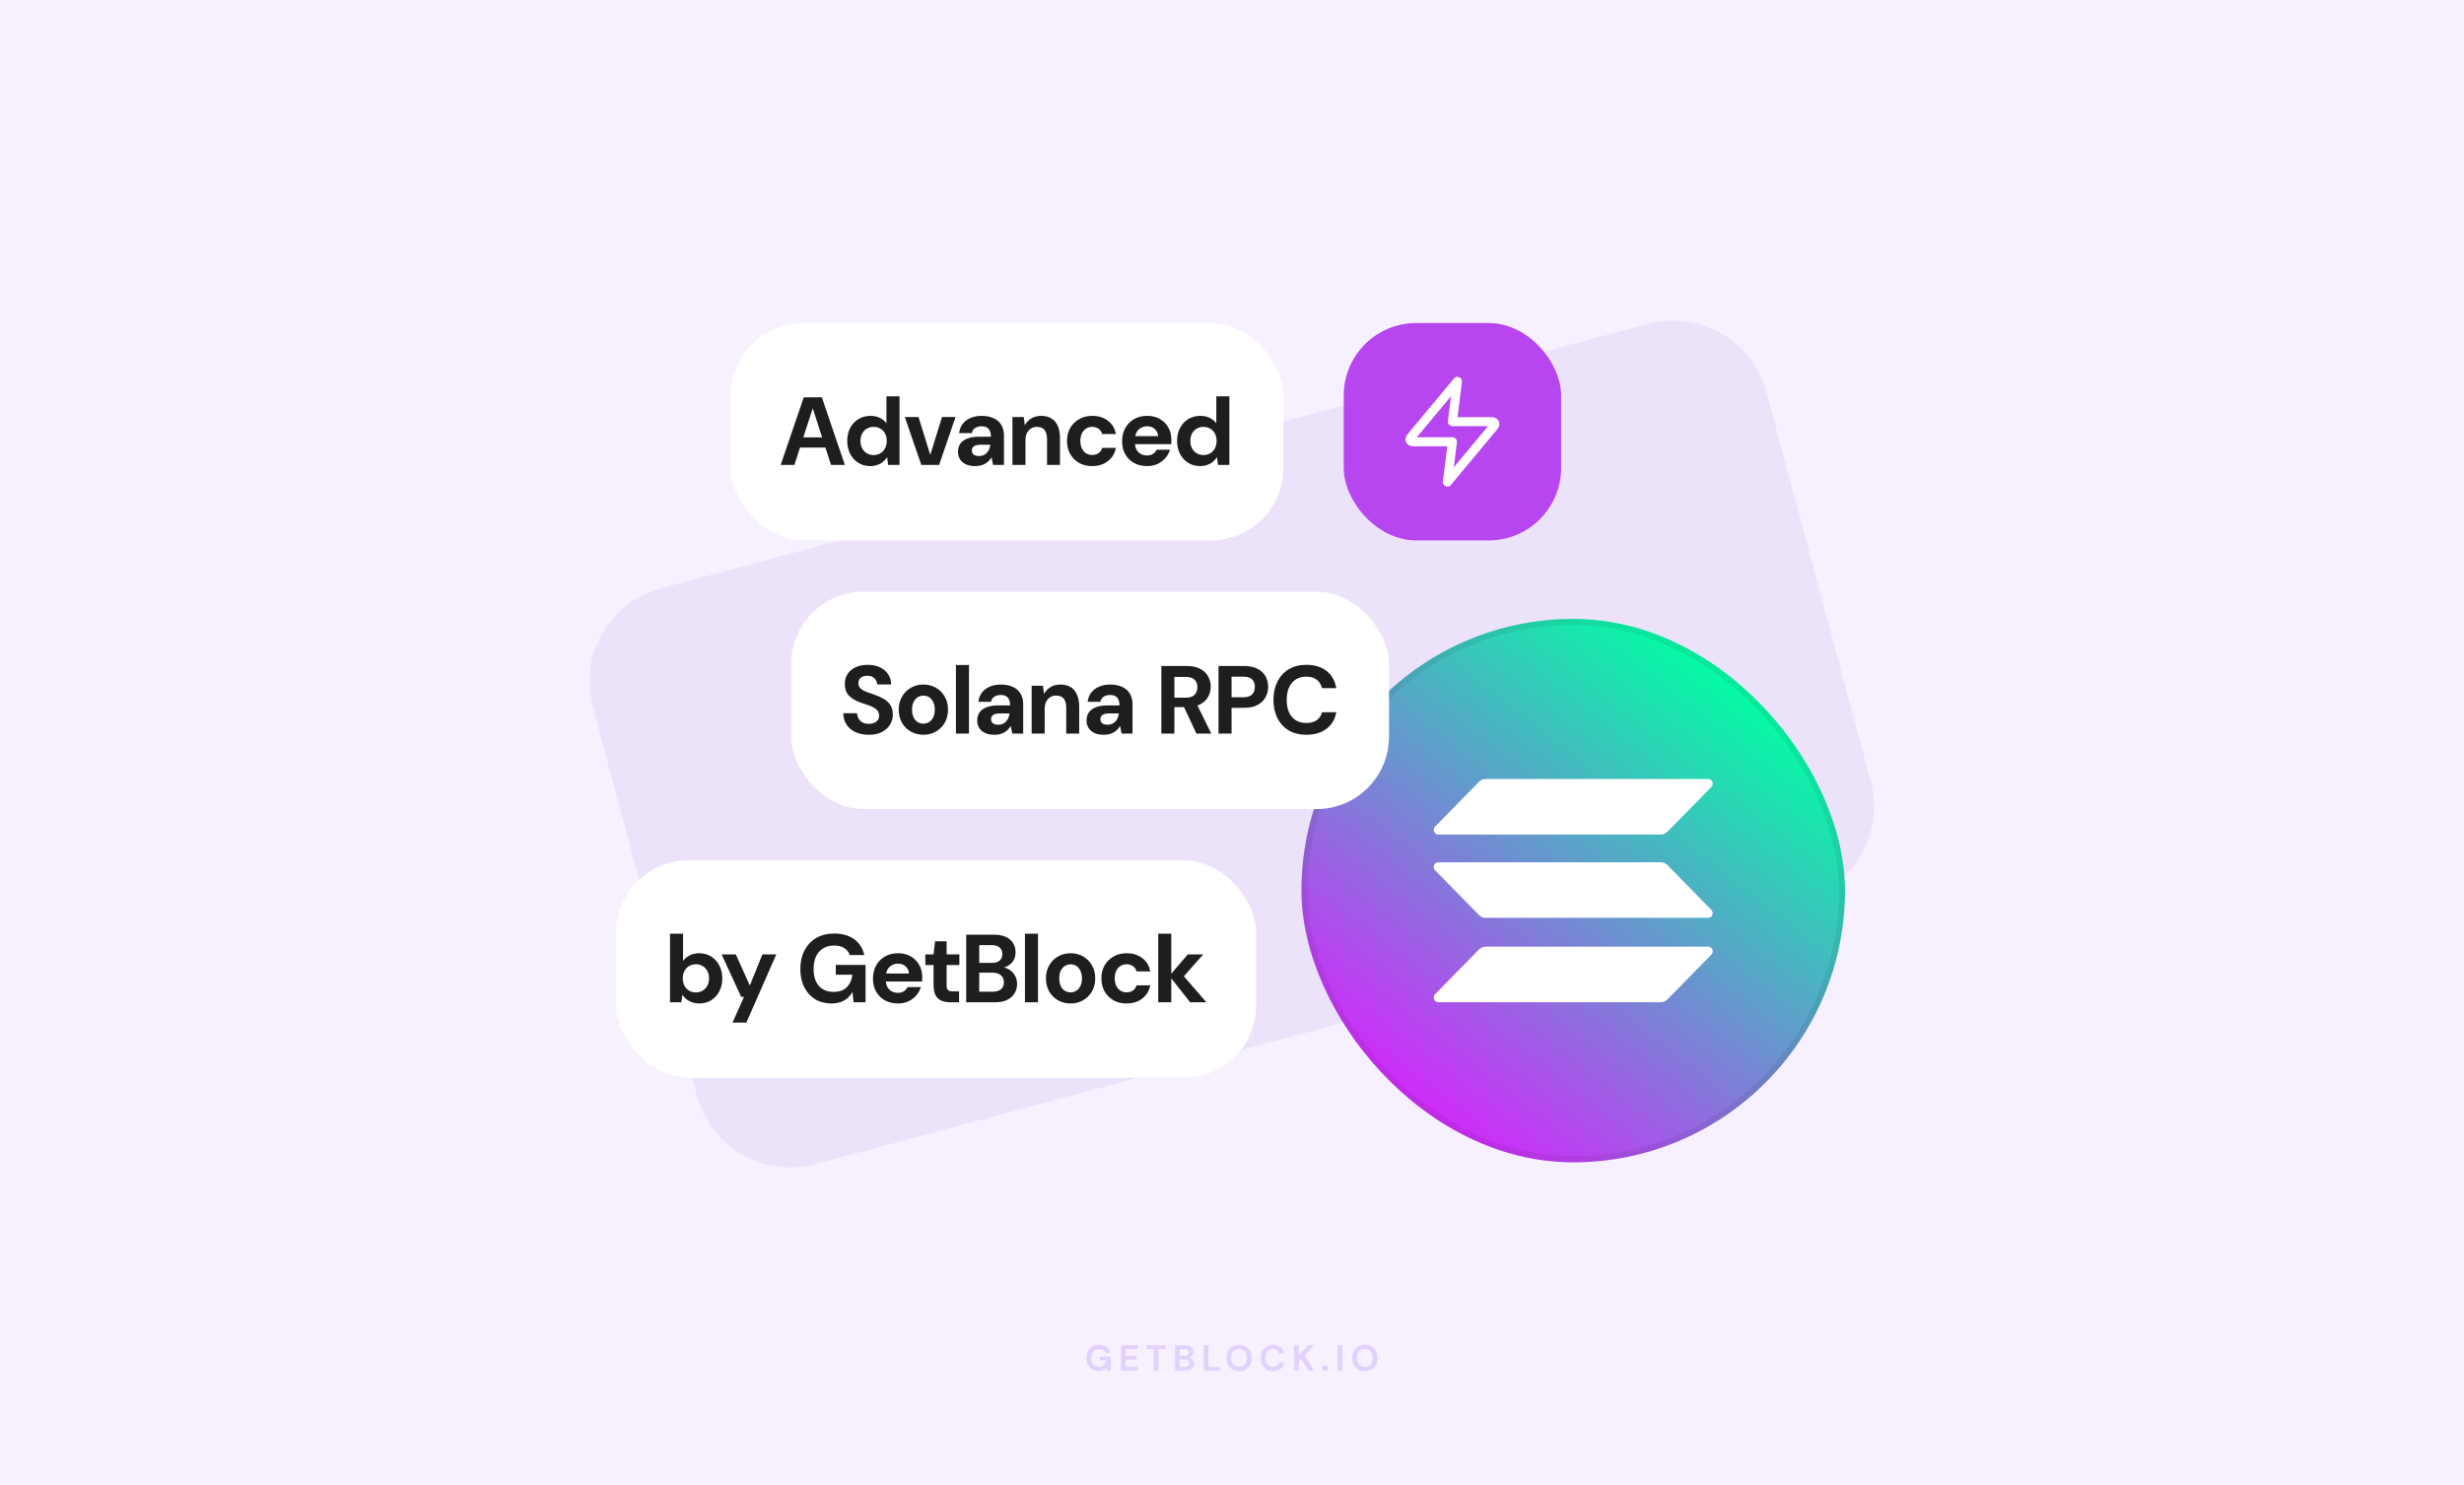 <svg width="816" height="492" viewBox="0 0 816 492" fill="none" xmlns="http://www.w3.org/2000/svg">
<rect width="816" height="492" fill="#F6F0FF"/>
<path d="M584.983 129.91C580.409 112.839 562.862 102.708 545.792 107.282L218.911 194.87C201.84 199.444 191.709 216.991 196.283 234.062L230.826 362.976C235.4 380.046 252.946 390.177 270.017 385.603L596.898 298.015C613.969 293.441 624.1 275.895 619.526 258.824L584.983 129.91Z" fill="#ECE3FA"/>
<path opacity="0.16" d="M363.747 454.144C362.955 454.144 362.263 453.964 361.671 453.604C361.079 453.244 360.619 452.744 360.291 452.104C359.963 451.456 359.799 450.704 359.799 449.848C359.799 448.984 359.967 448.224 360.303 447.568C360.647 446.904 361.131 446.388 361.755 446.02C362.387 445.644 363.135 445.456 363.999 445.456C364.983 445.456 365.799 445.692 366.447 446.164C367.095 446.636 367.515 447.288 367.707 448.12H365.991C365.863 447.728 365.631 447.424 365.295 447.208C364.959 446.984 364.527 446.872 363.999 446.872C363.159 446.872 362.511 447.14 362.055 447.676C361.599 448.204 361.371 448.932 361.371 449.86C361.371 450.788 361.595 451.508 362.043 452.02C362.499 452.524 363.115 452.776 363.891 452.776C364.651 452.776 365.223 452.572 365.607 452.164C365.999 451.748 366.235 451.204 366.315 450.532H364.191V449.38H367.863V454H366.447L366.327 452.896C366.055 453.296 365.715 453.604 365.307 453.82C364.899 454.036 364.379 454.144 363.747 454.144ZM371.277 454V445.6H376.761V446.836H372.813V449.14H376.401V450.34H372.813V452.764H376.761V454H371.277ZM382.09 454V446.836H379.642V445.6H386.086V446.836H383.626V454H382.09ZM389.144 454V445.6H392.516C393.388 445.6 394.052 445.804 394.508 446.212C394.972 446.612 395.204 447.128 395.204 447.76C395.204 448.288 395.06 448.712 394.772 449.032C394.492 449.344 394.148 449.556 393.74 449.668C394.22 449.764 394.616 450.004 394.928 450.388C395.24 450.764 395.396 451.204 395.396 451.708C395.396 452.372 395.156 452.92 394.676 453.352C394.196 453.784 393.516 454 392.636 454H389.144ZM390.68 449.128H392.288C392.72 449.128 393.052 449.028 393.284 448.828C393.516 448.628 393.632 448.344 393.632 447.976C393.632 447.624 393.516 447.348 393.284 447.148C393.06 446.94 392.72 446.836 392.264 446.836H390.68V449.128ZM390.68 452.752H392.396C392.852 452.752 393.204 452.648 393.452 452.44C393.708 452.224 393.836 451.924 393.836 451.54C393.836 451.148 393.704 450.84 393.44 450.616C393.176 450.392 392.82 450.28 392.372 450.28H390.68V452.752ZM398.634 454V445.6H400.17V452.8H403.89V454H398.634ZM410.338 454.144C409.498 454.144 408.762 453.96 408.13 453.592C407.506 453.224 407.014 452.716 406.654 452.068C406.302 451.412 406.126 450.656 406.126 449.8C406.126 448.944 406.302 448.192 406.654 447.544C407.014 446.888 407.506 446.376 408.13 446.008C408.762 445.64 409.498 445.456 410.338 445.456C411.17 445.456 411.902 445.64 412.534 446.008C413.166 446.376 413.658 446.888 414.01 447.544C414.362 448.192 414.538 448.944 414.538 449.8C414.538 450.656 414.362 451.412 414.01 452.068C413.658 452.716 413.166 453.224 412.534 453.592C411.902 453.96 411.17 454.144 410.338 454.144ZM410.338 452.764C411.138 452.764 411.774 452.5 412.246 451.972C412.726 451.444 412.966 450.72 412.966 449.8C412.966 448.88 412.726 448.156 412.246 447.628C411.774 447.1 411.138 446.836 410.338 446.836C409.538 446.836 408.898 447.1 408.418 447.628C407.938 448.156 407.698 448.88 407.698 449.8C407.698 450.72 407.938 451.444 408.418 451.972C408.898 452.5 409.538 452.764 410.338 452.764ZM421.618 454.144C420.77 454.144 420.042 453.964 419.434 453.604C418.826 453.236 418.358 452.728 418.03 452.08C417.702 451.424 417.538 450.668 417.538 449.812C417.538 448.956 417.702 448.2 418.03 447.544C418.358 446.888 418.826 446.376 419.434 446.008C420.042 445.64 420.77 445.456 421.618 445.456C422.626 445.456 423.45 445.708 424.09 446.212C424.738 446.708 425.142 447.408 425.302 448.312H423.61C423.506 447.856 423.282 447.5 422.938 447.244C422.602 446.98 422.154 446.848 421.594 446.848C420.818 446.848 420.21 447.112 419.77 447.64C419.33 448.168 419.11 448.892 419.11 449.812C419.11 450.732 419.33 451.456 419.77 451.984C420.21 452.504 420.818 452.764 421.594 452.764C422.154 452.764 422.602 452.644 422.938 452.404C423.282 452.156 423.506 451.816 423.61 451.384H425.302C425.142 452.248 424.738 452.924 424.09 453.412C423.45 453.9 422.626 454.144 421.618 454.144ZM428.582 454V445.6H430.118V448.996L433.226 445.6H435.122L432.026 448.936L435.206 454H433.322L430.922 450.112L430.118 450.988V454H428.582ZM438.802 454.084C438.522 454.084 438.29 453.996 438.106 453.82C437.93 453.644 437.842 453.432 437.842 453.184C437.842 452.928 437.93 452.712 438.106 452.536C438.29 452.36 438.522 452.272 438.802 452.272C439.082 452.272 439.31 452.36 439.486 452.536C439.67 452.712 439.762 452.928 439.762 453.184C439.762 453.432 439.67 453.644 439.486 453.82C439.31 453.996 439.082 454.084 438.802 454.084ZM442.98 454V445.6H444.516V454H442.98ZM452 454.144C451.16 454.144 450.424 453.96 449.792 453.592C449.168 453.224 448.676 452.716 448.316 452.068C447.964 451.412 447.788 450.656 447.788 449.8C447.788 448.944 447.964 448.192 448.316 447.544C448.676 446.888 449.168 446.376 449.792 446.008C450.424 445.64 451.16 445.456 452 445.456C452.832 445.456 453.564 445.64 454.196 446.008C454.828 446.376 455.32 446.888 455.672 447.544C456.024 448.192 456.2 448.944 456.2 449.8C456.2 450.656 456.024 451.412 455.672 452.068C455.32 452.716 454.828 453.224 454.196 453.592C453.564 453.96 452.832 454.144 452 454.144ZM452 452.764C452.8 452.764 453.436 452.5 453.908 451.972C454.388 451.444 454.628 450.72 454.628 449.8C454.628 448.88 454.388 448.156 453.908 447.628C453.436 447.1 452.8 446.836 452 446.836C451.2 446.836 450.56 447.1 450.08 447.628C449.6 448.156 449.36 448.88 449.36 449.8C449.36 450.72 449.6 451.444 450.08 451.972C450.56 452.5 451.2 452.764 452 452.764Z" fill="#7A2FEB"/>
<rect x="242" y="107" width="183" height="72" rx="24" fill="white"/>
<path d="M258.536 154L266.184 131.6H272.168L279.784 154H275.208L269.192 135.344H269.128L263.08 154H258.536ZM262.152 148.24L263.304 144.88H274.696L275.816 148.24H262.152ZM288.194 154.384C286.7 154.384 285.378 154.021 284.226 153.296C283.095 152.571 282.199 151.579 281.538 150.32C280.898 149.061 280.578 147.632 280.578 146.032C280.578 144.453 280.898 143.035 281.538 141.776C282.199 140.517 283.106 139.536 284.258 138.832C285.431 138.107 286.775 137.744 288.29 137.744C289.484 137.744 290.53 137.979 291.426 138.448C292.322 138.896 293.036 139.483 293.57 140.208V131.28H297.89V154H294.146L293.794 151.504H293.73C293.367 152.059 292.919 152.56 292.386 153.008C291.874 153.435 291.266 153.765 290.562 154C289.879 154.256 289.09 154.384 288.194 154.384ZM289.314 150.736C290.167 150.736 290.924 150.533 291.586 150.128C292.247 149.723 292.759 149.168 293.122 148.464C293.484 147.76 293.666 146.949 293.666 146.032C293.666 145.136 293.484 144.336 293.122 143.632C292.759 142.928 292.247 142.384 291.586 142C290.924 141.595 290.156 141.392 289.282 141.392C288.45 141.392 287.703 141.595 287.042 142C286.38 142.384 285.868 142.928 285.506 143.632C285.143 144.336 284.962 145.136 284.962 146.032C284.962 146.949 285.143 147.76 285.506 148.464C285.868 149.168 286.38 149.723 287.042 150.128C287.703 150.533 288.46 150.736 289.314 150.736ZM305.116 154L299.644 138.128H304.188L308.028 150.544H308.124L311.964 138.128H316.444L311.004 154H305.116ZM322.981 154.384C321.679 154.384 320.602 154.171 319.749 153.744C318.895 153.317 318.266 152.741 317.861 152.016C317.455 151.291 317.253 150.491 317.253 149.616C317.253 148.635 317.498 147.771 317.989 147.024C318.501 146.277 319.269 145.701 320.293 145.296C321.317 144.869 322.607 144.656 324.165 144.656H328.164C328.164 143.867 328.047 143.227 327.812 142.736C327.599 142.224 327.258 141.84 326.789 141.584C326.34 141.328 325.764 141.2 325.06 141.2C324.228 141.2 323.514 141.392 322.917 141.776C322.341 142.139 321.978 142.704 321.829 143.472H317.637C317.765 142.299 318.149 141.285 318.789 140.432C319.45 139.579 320.325 138.917 321.412 138.448C322.501 137.979 323.717 137.744 325.06 137.744C326.596 137.744 327.919 138 329.029 138.512C330.138 139.003 330.991 139.739 331.589 140.72C332.186 141.68 332.485 142.853 332.485 144.24V154H328.869L328.388 151.536H328.324C328.047 151.984 327.727 152.389 327.364 152.752C327.002 153.093 326.597 153.392 326.149 153.648C325.722 153.883 325.242 154.064 324.708 154.192C324.175 154.32 323.599 154.384 322.981 154.384ZM324.196 151.056C324.772 151.056 325.284 150.96 325.732 150.768C326.18 150.555 326.554 150.277 326.852 149.936C327.172 149.595 327.418 149.2 327.588 148.752C327.78 148.283 327.909 147.803 327.973 147.312H324.645C323.983 147.312 323.439 147.397 323.013 147.568C322.607 147.717 322.308 147.941 322.116 148.24C321.925 148.517 321.829 148.848 321.829 149.232C321.829 149.616 321.925 149.947 322.116 150.224C322.308 150.501 322.586 150.715 322.949 150.864C323.311 150.992 323.727 151.056 324.196 151.056ZM335.285 154V138.128H339.029L339.381 140.752H339.445C339.957 139.835 340.661 139.109 341.557 138.576C342.453 138.021 343.552 137.744 344.853 137.744C346.176 137.744 347.296 138.032 348.213 138.608C349.131 139.163 349.824 139.984 350.293 141.072C350.784 142.16 351.029 143.504 351.029 145.104V154H346.741V145.488C346.741 144.165 346.475 143.152 345.941 142.448C345.408 141.744 344.555 141.392 343.381 141.392C342.656 141.392 342.005 141.573 341.429 141.936C340.875 142.277 340.427 142.779 340.085 143.44C339.765 144.08 339.605 144.869 339.605 145.808V154H335.285ZM361.712 154.384C360.048 154.384 358.587 154.032 357.328 153.328C356.091 152.603 355.12 151.621 354.416 150.384C353.712 149.125 353.36 147.685 353.36 146.064C353.36 144.443 353.712 143.013 354.416 141.776C355.142 140.517 356.134 139.536 357.392 138.832C358.651 138.107 360.091 137.744 361.712 137.744C363.76 137.744 365.488 138.277 366.896 139.344C368.304 140.411 369.19 141.883 369.552 143.76H364.976C364.806 143.013 364.422 142.437 363.824 142.032C363.227 141.605 362.512 141.392 361.68 141.392C360.934 141.392 360.262 141.584 359.664 141.968C359.088 142.331 358.63 142.864 358.288 143.568C357.947 144.251 357.776 145.083 357.776 146.064C357.776 146.789 357.872 147.44 358.064 148.016C358.256 148.571 358.523 149.051 358.864 149.456C359.227 149.861 359.643 150.171 360.112 150.384C360.582 150.597 361.104 150.704 361.68 150.704C362.235 150.704 362.736 150.619 363.184 150.448C363.632 150.256 364.016 149.989 364.336 149.648C364.656 149.285 364.87 148.859 364.976 148.368H369.552C369.19 150.203 368.304 151.664 366.896 152.752C365.488 153.84 363.76 154.384 361.712 154.384ZM379.891 154.384C378.269 154.384 376.829 154.043 375.571 153.36C374.333 152.677 373.363 151.717 372.659 150.48C371.955 149.243 371.603 147.824 371.603 146.224C371.603 144.56 371.944 143.099 372.627 141.84C373.331 140.56 374.301 139.557 375.539 138.832C376.797 138.107 378.259 137.744 379.923 137.744C381.501 137.744 382.888 138.085 384.083 138.768C385.299 139.451 386.237 140.389 386.899 141.584C387.581 142.757 387.923 144.091 387.923 145.584C387.923 145.797 387.923 146.043 387.923 146.32C387.923 146.576 387.901 146.843 387.859 147.12H374.675V144.464H383.539C383.475 143.483 383.101 142.693 382.419 142.096C381.757 141.499 380.925 141.2 379.923 141.2C379.176 141.2 378.493 141.371 377.875 141.712C377.256 142.032 376.765 142.523 376.403 143.184C376.04 143.845 375.859 144.688 375.859 145.712V146.64C375.859 147.515 376.029 148.272 376.371 148.912C376.712 149.531 377.181 150.011 377.779 150.352C378.397 150.693 379.091 150.864 379.859 150.864C380.648 150.864 381.309 150.693 381.843 150.352C382.376 149.989 382.781 149.531 383.059 148.976H387.475C387.155 149.979 386.643 150.896 385.939 151.728C385.235 152.539 384.371 153.189 383.347 153.68C382.323 154.149 381.171 154.384 379.891 154.384ZM397.43 154.384C395.937 154.384 394.614 154.021 393.462 153.296C392.331 152.571 391.435 151.579 390.774 150.32C390.134 149.061 389.814 147.632 389.814 146.032C389.814 144.453 390.134 143.035 390.774 141.776C391.435 140.517 392.342 139.536 393.494 138.832C394.667 138.107 396.011 137.744 397.526 137.744C398.721 137.744 399.766 137.979 400.662 138.448C401.558 138.896 402.273 139.483 402.806 140.208V131.28H407.126V154H403.382L403.03 151.504H402.966C402.603 152.059 402.155 152.56 401.622 153.008C401.11 153.435 400.502 153.765 399.798 154C399.115 154.256 398.326 154.384 397.43 154.384ZM398.55 150.736C399.403 150.736 400.161 150.533 400.822 150.128C401.483 149.723 401.995 149.168 402.358 148.464C402.721 147.76 402.902 146.949 402.902 146.032C402.902 145.136 402.721 144.336 402.358 143.632C401.995 142.928 401.483 142.384 400.822 142C400.161 141.595 399.393 141.392 398.518 141.392C397.686 141.392 396.939 141.595 396.278 142C395.617 142.384 395.105 142.928 394.742 143.632C394.379 144.336 394.198 145.136 394.198 146.032C394.198 146.949 394.379 147.76 394.742 148.464C395.105 149.168 395.617 149.723 396.278 150.128C396.939 150.533 397.697 150.736 398.55 150.736Z" fill="#1E1E1F"/>
<rect x="204" y="285" width="212" height="72" rx="24" fill="white"/>
<path d="M231.587 332.384C230.755 332.384 229.987 332.267 229.283 332.032C228.601 331.819 227.982 331.499 227.427 331.072C226.894 330.645 226.435 330.144 226.051 329.568H225.987L225.635 332H221.891V309.28H226.211V318.272C226.723 317.589 227.417 317.003 228.291 316.512C229.166 316 230.243 315.744 231.523 315.744C233.038 315.744 234.371 316.107 235.523 316.832C236.675 317.557 237.571 318.549 238.211 319.808C238.873 321.045 239.203 322.475 239.203 324.096C239.203 325.675 238.873 327.093 238.211 328.352C237.571 329.611 236.675 330.603 235.523 331.328C234.393 332.032 233.081 332.384 231.587 332.384ZM230.467 328.736C231.321 328.736 232.067 328.533 232.707 328.128C233.369 327.723 233.881 327.179 234.243 326.496C234.627 325.792 234.819 324.981 234.819 324.064C234.819 323.147 234.627 322.336 234.243 321.632C233.881 320.928 233.369 320.384 232.707 320C232.067 319.595 231.321 319.392 230.467 319.392C229.614 319.392 228.857 319.595 228.195 320C227.534 320.384 227.022 320.928 226.659 321.632C226.297 322.336 226.115 323.147 226.115 324.064C226.115 324.981 226.297 325.792 226.659 326.496C227.022 327.179 227.534 327.723 228.195 328.128C228.857 328.533 229.614 328.736 230.467 328.736ZM242.592 338.72L246.4 330.208H245.472L238.976 316.128H243.68L248.288 326.368H248.352L252.48 316.128H257.088L247.168 338.72H242.592ZM275.317 332.384C273.29 332.384 271.498 331.915 269.941 330.976C268.405 330.016 267.2 328.683 266.325 326.976C265.472 325.248 265.045 323.243 265.045 320.96C265.045 318.656 265.493 316.629 266.389 314.88C267.306 313.109 268.597 311.723 270.261 310.72C271.946 309.717 273.962 309.216 276.309 309.216C278.933 309.216 281.12 309.845 282.869 311.104C284.618 312.363 285.738 314.112 286.229 316.352H281.429C281.088 315.371 280.48 314.603 279.605 314.048C278.752 313.472 277.642 313.184 276.277 313.184C274.826 313.184 273.589 313.504 272.565 314.144C271.541 314.784 270.762 315.68 270.229 316.832C269.696 317.984 269.429 319.36 269.429 320.96C269.429 322.581 269.696 323.957 270.229 325.088C270.762 326.219 271.52 327.083 272.501 327.68C273.504 328.256 274.677 328.544 276.021 328.544C277.984 328.544 279.466 328.021 280.469 326.976C281.493 325.909 282.101 324.533 282.293 322.848H276.789V319.616H286.645V332H282.677L282.325 328.672H282.261C281.792 329.461 281.216 330.144 280.533 330.72C279.872 331.275 279.104 331.691 278.229 331.968C277.376 332.245 276.405 332.384 275.317 332.384ZM297.386 332.384C295.764 332.384 294.324 332.043 293.066 331.36C291.828 330.677 290.858 329.717 290.154 328.48C289.45 327.243 289.098 325.824 289.098 324.224C289.098 322.56 289.439 321.099 290.122 319.84C290.826 318.56 291.796 317.557 293.034 316.832C294.292 316.107 295.754 315.744 297.418 315.744C298.996 315.744 300.383 316.085 301.578 316.768C302.794 317.451 303.732 318.389 304.394 319.584C305.076 320.757 305.418 322.091 305.418 323.584C305.418 323.797 305.418 324.043 305.418 324.32C305.418 324.576 305.396 324.843 305.354 325.12H292.17V322.464H301.034C300.97 321.483 300.596 320.693 299.914 320.096C299.252 319.499 298.42 319.2 297.418 319.2C296.671 319.2 295.988 319.371 295.37 319.712C294.751 320.032 294.26 320.523 293.898 321.184C293.535 321.845 293.354 322.688 293.354 323.712V324.64C293.354 325.515 293.524 326.272 293.866 326.912C294.207 327.531 294.676 328.011 295.274 328.352C295.892 328.693 296.586 328.864 297.354 328.864C298.143 328.864 298.804 328.693 299.338 328.352C299.871 327.989 300.276 327.531 300.554 326.976H304.97C304.65 327.979 304.138 328.896 303.434 329.728C302.73 330.539 301.866 331.189 300.842 331.68C299.818 332.149 298.666 332.384 297.386 332.384ZM314.802 332C313.672 332 312.68 331.829 311.826 331.488C310.994 331.125 310.344 330.539 309.874 329.728C309.405 328.896 309.17 327.765 309.17 326.336V319.648H306.45V316.128H309.17L309.65 311.808H313.49V316.128H317.714V319.648H313.49V326.4C313.49 327.147 313.65 327.669 313.97 327.968C314.29 328.245 314.834 328.384 315.602 328.384H317.618V332H314.802ZM319.972 332V309.6H329.156C330.713 309.6 332.025 309.845 333.092 310.336C334.159 310.827 334.959 311.509 335.492 312.384C336.047 313.237 336.324 314.229 336.324 315.36C336.324 316.491 336.079 317.44 335.588 318.208C335.097 318.976 334.447 319.573 333.636 320C332.847 320.405 331.983 320.64 331.044 320.704L331.524 320.352C332.548 320.395 333.455 320.672 334.244 321.184C335.055 321.675 335.684 322.336 336.132 323.168C336.601 324 336.836 324.907 336.836 325.888C336.836 327.083 336.548 328.139 335.972 329.056C335.417 329.973 334.585 330.699 333.476 331.232C332.388 331.744 331.055 332 329.476 332H319.972ZM324.292 328.48H328.772C329.945 328.48 330.852 328.213 331.492 327.68C332.132 327.147 332.452 326.379 332.452 325.376C332.452 324.373 332.121 323.595 331.46 323.04C330.799 322.464 329.881 322.176 328.708 322.176H324.292V328.48ZM324.292 318.944H328.452C329.583 318.944 330.447 318.688 331.044 318.176C331.641 317.664 331.94 316.939 331.94 316C331.94 315.083 331.641 314.368 331.044 313.856C330.447 313.323 329.572 313.056 328.42 313.056H324.292V318.944ZM339.432 332V309.28H343.752V332H339.432ZM354.54 332.384C353.004 332.384 351.618 332.032 350.38 331.328C349.143 330.624 348.162 329.643 347.436 328.384C346.732 327.125 346.38 325.685 346.38 324.064C346.38 322.421 346.743 320.981 347.468 319.744C348.194 318.485 349.175 317.504 350.412 316.8C351.65 316.096 353.026 315.744 354.54 315.744C356.076 315.744 357.463 316.096 358.7 316.8C359.938 317.504 360.908 318.485 361.612 319.744C362.338 320.981 362.7 322.421 362.7 324.064C362.7 325.707 362.338 327.157 361.612 328.416C360.887 329.653 359.906 330.624 358.668 331.328C357.452 332.032 356.076 332.384 354.54 332.384ZM354.54 328.704C355.223 328.704 355.842 328.533 356.396 328.192C356.972 327.851 357.431 327.339 357.772 326.656C358.135 325.952 358.316 325.088 358.316 324.064C358.316 323.04 358.135 322.187 357.772 321.504C357.431 320.8 356.983 320.277 356.428 319.936C355.874 319.595 355.255 319.424 354.572 319.424C353.89 319.424 353.26 319.595 352.684 319.936C352.108 320.277 351.65 320.8 351.308 321.504C350.967 322.187 350.796 323.04 350.796 324.064C350.796 325.088 350.967 325.952 351.308 326.656C351.65 327.339 352.098 327.851 352.652 328.192C353.228 328.533 353.858 328.704 354.54 328.704ZM373.1 332.384C371.436 332.384 369.974 332.032 368.716 331.328C367.478 330.603 366.508 329.621 365.804 328.384C365.1 327.125 364.748 325.685 364.748 324.064C364.748 322.443 365.1 321.013 365.804 319.776C366.529 318.517 367.521 317.536 368.78 316.832C370.038 316.107 371.478 315.744 373.1 315.744C375.148 315.744 376.876 316.277 378.284 317.344C379.692 318.411 380.577 319.883 380.94 321.76H376.364C376.193 321.013 375.809 320.437 375.212 320.032C374.614 319.605 373.9 319.392 373.068 319.392C372.321 319.392 371.649 319.584 371.052 319.968C370.476 320.331 370.017 320.864 369.676 321.568C369.334 322.251 369.164 323.083 369.164 324.064C369.164 324.789 369.26 325.44 369.452 326.016C369.644 326.571 369.91 327.051 370.252 327.456C370.614 327.861 371.03 328.171 371.5 328.384C371.969 328.597 372.492 328.704 373.068 328.704C373.622 328.704 374.124 328.619 374.572 328.448C375.02 328.256 375.404 327.989 375.724 327.648C376.044 327.285 376.257 326.859 376.364 326.368H380.94C380.577 328.203 379.692 329.664 378.284 330.752C376.876 331.84 375.148 332.384 373.1 332.384ZM394.158 332L387.246 323.264L393.358 316.128H398.478L390.574 325.056L390.542 321.632L399.534 332H394.158ZM383.566 332V309.28H387.886V332H383.566Z" fill="#1E1E1F"/>
<rect x="431" y="205" width="180" height="180" rx="90" fill="url(#paint0_linear_2103_421)"/>
<rect x="432" y="206" width="178" height="178" rx="89" stroke="#1E1E1F" stroke-opacity="0.08" stroke-width="2"/>
<path d="M489.814 314.47C490.38 313.894 491.146 313.57 491.946 313.57H565.693C567.036 313.57 567.709 315.228 566.758 316.197L552.186 331.062C551.621 331.639 550.854 331.963 550.055 331.963H476.307C474.964 331.963 474.292 330.304 475.242 329.335L489.814 314.47Z" fill="white"/>
<path d="M489.814 258.938C490.38 258.361 491.146 258.037 491.946 258.037H565.693C567.036 258.037 567.709 259.696 566.758 260.665L552.186 275.53C551.621 276.106 550.854 276.43 550.055 276.43H476.307C474.964 276.43 474.292 274.772 475.242 273.802L489.814 258.938Z" fill="white"/>
<path d="M552.186 286.527C551.621 285.95 550.854 285.626 550.055 285.626H476.307C474.964 285.626 474.292 287.285 475.242 288.254L489.814 303.118C490.38 303.695 491.146 304.019 491.946 304.019H565.693C567.036 304.019 567.709 302.361 566.758 301.391L552.186 286.527Z" fill="white"/>
<rect x="262" y="196" width="198" height="72" rx="24" fill="white"/>
<path d="M287.742 243.384C286.121 243.384 284.67 243.107 283.39 242.552C282.132 241.997 281.14 241.187 280.414 240.12C279.689 239.053 279.305 237.763 279.262 236.248H283.838C283.86 236.909 284.03 237.507 284.35 238.04C284.67 238.573 285.108 239 285.662 239.32C286.238 239.619 286.932 239.768 287.742 239.768C288.404 239.768 288.98 239.661 289.47 239.448C289.982 239.235 290.388 238.936 290.686 238.552C290.985 238.147 291.134 237.645 291.134 237.048C291.134 236.408 290.974 235.875 290.654 235.448C290.334 235.021 289.897 234.659 289.342 234.36C288.788 234.04 288.148 233.763 287.422 233.528C286.718 233.293 285.982 233.048 285.214 232.792C283.444 232.173 282.089 231.384 281.15 230.424C280.233 229.464 279.774 228.184 279.774 226.584C279.774 225.261 280.094 224.131 280.734 223.192C281.374 222.232 282.27 221.496 283.422 220.984C284.574 220.472 285.886 220.216 287.358 220.216C288.873 220.216 290.206 220.483 291.358 221.016C292.51 221.528 293.417 222.275 294.078 223.256C294.74 224.237 295.092 225.389 295.134 226.712H290.494C290.473 226.179 290.324 225.699 290.046 225.272C289.79 224.824 289.428 224.472 288.958 224.216C288.489 223.96 287.934 223.832 287.294 223.832C286.74 223.811 286.228 223.896 285.758 224.088C285.31 224.259 284.948 224.536 284.67 224.92C284.414 225.283 284.286 225.741 284.286 226.296C284.286 226.829 284.414 227.277 284.67 227.64C284.926 228.003 285.278 228.323 285.726 228.6C286.196 228.856 286.75 229.101 287.39 229.336C288.03 229.571 288.734 229.816 289.502 230.072C290.633 230.456 291.657 230.915 292.574 231.448C293.513 231.96 294.26 232.632 294.814 233.464C295.39 234.296 295.678 235.384 295.678 236.728C295.678 237.923 295.369 239.021 294.75 240.024C294.153 241.027 293.268 241.837 292.094 242.456C290.921 243.075 289.47 243.384 287.742 243.384ZM305.792 243.384C304.256 243.384 302.869 243.032 301.632 242.328C300.395 241.624 299.413 240.643 298.688 239.384C297.984 238.125 297.632 236.685 297.632 235.064C297.632 233.421 297.995 231.981 298.72 230.744C299.445 229.485 300.427 228.504 301.664 227.8C302.901 227.096 304.277 226.744 305.792 226.744C307.328 226.744 308.715 227.096 309.952 227.8C311.189 228.504 312.16 229.485 312.864 230.744C313.589 231.981 313.952 233.421 313.952 235.064C313.952 236.707 313.589 238.157 312.864 239.416C312.139 240.653 311.157 241.624 309.92 242.328C308.704 243.032 307.328 243.384 305.792 243.384ZM305.792 239.704C306.475 239.704 307.093 239.533 307.648 239.192C308.224 238.851 308.683 238.339 309.024 237.656C309.387 236.952 309.568 236.088 309.568 235.064C309.568 234.04 309.387 233.187 309.024 232.504C308.683 231.8 308.235 231.277 307.68 230.936C307.125 230.595 306.507 230.424 305.824 230.424C305.141 230.424 304.512 230.595 303.936 230.936C303.36 231.277 302.901 231.8 302.56 232.504C302.219 233.187 302.048 234.04 302.048 235.064C302.048 236.088 302.219 236.952 302.56 237.656C302.901 238.339 303.349 238.851 303.904 239.192C304.48 239.533 305.109 239.704 305.792 239.704ZM316.576 243V220.28H320.896V243H316.576ZM329.347 243.384C328.046 243.384 326.969 243.171 326.115 242.744C325.262 242.317 324.633 241.741 324.227 241.016C323.822 240.291 323.619 239.491 323.619 238.616C323.619 237.635 323.865 236.771 324.355 236.024C324.867 235.277 325.635 234.701 326.659 234.296C327.683 233.869 328.974 233.656 330.531 233.656H334.531C334.531 232.867 334.414 232.227 334.179 231.736C333.966 231.224 333.625 230.84 333.155 230.584C332.707 230.328 332.131 230.2 331.427 230.2C330.595 230.2 329.881 230.392 329.283 230.776C328.707 231.139 328.345 231.704 328.195 232.472H324.003C324.131 231.299 324.515 230.285 325.155 229.432C325.817 228.579 326.691 227.917 327.779 227.448C328.867 226.979 330.083 226.744 331.427 226.744C332.963 226.744 334.286 227 335.395 227.512C336.505 228.003 337.358 228.739 337.955 229.72C338.553 230.68 338.851 231.853 338.851 233.24V243H335.235L334.755 240.536H334.691C334.414 240.984 334.094 241.389 333.731 241.752C333.369 242.093 332.963 242.392 332.515 242.648C332.089 242.883 331.609 243.064 331.075 243.192C330.542 243.32 329.966 243.384 329.347 243.384ZM330.563 240.056C331.139 240.056 331.651 239.96 332.099 239.768C332.547 239.555 332.921 239.277 333.219 238.936C333.539 238.595 333.785 238.2 333.955 237.752C334.147 237.283 334.275 236.803 334.339 236.312H331.011C330.35 236.312 329.806 236.397 329.379 236.568C328.974 236.717 328.675 236.941 328.483 237.24C328.291 237.517 328.195 237.848 328.195 238.232C328.195 238.616 328.291 238.947 328.483 239.224C328.675 239.501 328.953 239.715 329.315 239.864C329.678 239.992 330.094 240.056 330.563 240.056ZM341.652 243V227.128H345.396L345.748 229.752H345.812C346.324 228.835 347.028 228.109 347.924 227.576C348.82 227.021 349.919 226.744 351.22 226.744C352.543 226.744 353.663 227.032 354.58 227.608C355.497 228.163 356.191 228.984 356.66 230.072C357.151 231.16 357.396 232.504 357.396 234.104V243H353.108V234.488C353.108 233.165 352.841 232.152 352.308 231.448C351.775 230.744 350.921 230.392 349.748 230.392C349.023 230.392 348.372 230.573 347.796 230.936C347.241 231.277 346.793 231.779 346.452 232.44C346.132 233.08 345.972 233.869 345.972 234.808V243H341.652ZM365.551 243.384C364.25 243.384 363.172 243.171 362.319 242.744C361.466 242.317 360.836 241.741 360.431 241.016C360.026 240.291 359.823 239.491 359.823 238.616C359.823 237.635 360.068 236.771 360.559 236.024C361.071 235.277 361.839 234.701 362.863 234.296C363.887 233.869 365.178 233.656 366.735 233.656H370.735C370.735 232.867 370.618 232.227 370.383 231.736C370.17 231.224 369.828 230.84 369.359 230.584C368.911 230.328 368.335 230.2 367.631 230.2C366.799 230.2 366.084 230.392 365.487 230.776C364.911 231.139 364.548 231.704 364.399 232.472H360.207C360.335 231.299 360.719 230.285 361.359 229.432C362.02 228.579 362.895 227.917 363.983 227.448C365.071 226.979 366.287 226.744 367.631 226.744C369.167 226.744 370.49 227 371.599 227.512C372.708 228.003 373.562 228.739 374.159 229.72C374.756 230.68 375.055 231.853 375.055 233.24V243H371.439L370.959 240.536H370.895C370.618 240.984 370.298 241.389 369.935 241.752C369.572 242.093 369.167 242.392 368.719 242.648C368.292 242.883 367.812 243.064 367.279 243.192C366.746 243.32 366.17 243.384 365.551 243.384ZM366.767 240.056C367.343 240.056 367.855 239.96 368.303 239.768C368.751 239.555 369.124 239.277 369.423 238.936C369.743 238.595 369.988 238.2 370.159 237.752C370.351 237.283 370.479 236.803 370.543 236.312H367.215C366.554 236.312 366.01 236.397 365.583 236.568C365.178 236.717 364.879 236.941 364.687 237.24C364.495 237.517 364.399 237.848 364.399 238.232C364.399 238.616 364.495 238.947 364.687 239.224C364.879 239.501 365.156 239.715 365.519 239.864C365.882 239.992 366.298 240.056 366.767 240.056ZM384.601 243V220.6H392.985C394.777 220.6 396.26 220.909 397.433 221.528C398.628 222.147 399.513 222.979 400.089 224.024C400.665 225.048 400.953 226.189 400.953 227.448C400.953 228.643 400.665 229.763 400.089 230.808C399.535 231.832 398.66 232.664 397.465 233.304C396.292 233.923 394.777 234.232 392.921 234.232H388.921V243H384.601ZM396.217 243L391.609 233.144H396.281L401.145 243H396.217ZM388.921 231.096H392.697C394.02 231.096 394.991 230.776 395.609 230.136C396.228 229.496 396.537 228.653 396.537 227.608C396.537 226.563 396.228 225.741 395.609 225.144C394.991 224.525 394.02 224.216 392.697 224.216H388.921V231.096ZM403.531 243V220.6H411.947C413.761 220.6 415.254 220.909 416.427 221.528C417.622 222.125 418.507 222.947 419.083 223.992C419.681 225.037 419.979 226.221 419.979 227.544C419.979 228.76 419.691 229.891 419.115 230.936C418.561 231.981 417.686 232.835 416.491 233.496C415.318 234.136 413.803 234.456 411.947 234.456H407.851V243H403.531ZM407.851 230.968H411.691C413.057 230.968 414.038 230.659 414.635 230.04C415.254 229.421 415.563 228.589 415.563 227.544C415.563 226.456 415.254 225.613 414.635 225.016C414.038 224.419 413.057 224.12 411.691 224.12H407.851V230.968ZM432.611 243.384C430.371 243.384 428.429 242.904 426.787 241.944C425.165 240.963 423.917 239.608 423.043 237.88C422.168 236.131 421.731 234.115 421.731 231.832C421.731 229.549 422.168 227.533 423.043 225.784C423.917 224.035 425.165 222.669 426.787 221.688C428.408 220.707 430.349 220.216 432.611 220.216C435.341 220.216 437.571 220.888 439.299 222.232C441.027 223.576 442.104 225.475 442.531 227.928H437.795C437.517 226.733 436.941 225.805 436.067 225.144C435.192 224.461 434.029 224.12 432.579 224.12C431.235 224.12 430.072 224.44 429.091 225.08C428.131 225.699 427.395 226.584 426.883 227.736C426.371 228.888 426.115 230.253 426.115 231.832C426.115 233.411 426.371 234.776 426.883 235.928C427.395 237.059 428.131 237.933 429.091 238.552C430.072 239.171 431.235 239.48 432.579 239.48C434.029 239.48 435.192 239.171 436.067 238.552C436.941 237.933 437.517 237.059 437.795 235.928H442.531C442.125 238.253 441.048 240.077 439.299 241.4C437.571 242.723 435.341 243.384 432.611 243.384Z" fill="#1E1E1F"/>
<rect x="445" y="107" width="72" height="72" rx="24" fill="#B746F0"/>
<path d="M482.666 126.333L467.822 144.146C467.241 144.844 466.95 145.193 466.945 145.487C466.942 145.744 467.056 145.987 467.255 146.148C467.484 146.333 467.938 146.333 468.846 146.333H480.999L479.333 159.667L494.177 141.854C494.758 141.156 495.049 140.807 495.053 140.513C495.057 140.256 494.943 140.013 494.744 139.852C494.515 139.667 494.061 139.667 493.153 139.667H480.999L482.666 126.333Z" stroke="white" stroke-width="3" stroke-linecap="round" stroke-linejoin="round"/>
<defs>
<linearGradient id="paint0_linear_2103_421" x1="570.463" y1="219.845" x2="455.161" y2="368.09" gradientUnits="userSpaceOnUse">
<stop stop-color="#00FFA3"/>
<stop offset="1" stop-color="#DC1FFF"/>
</linearGradient>
</defs>
</svg>
